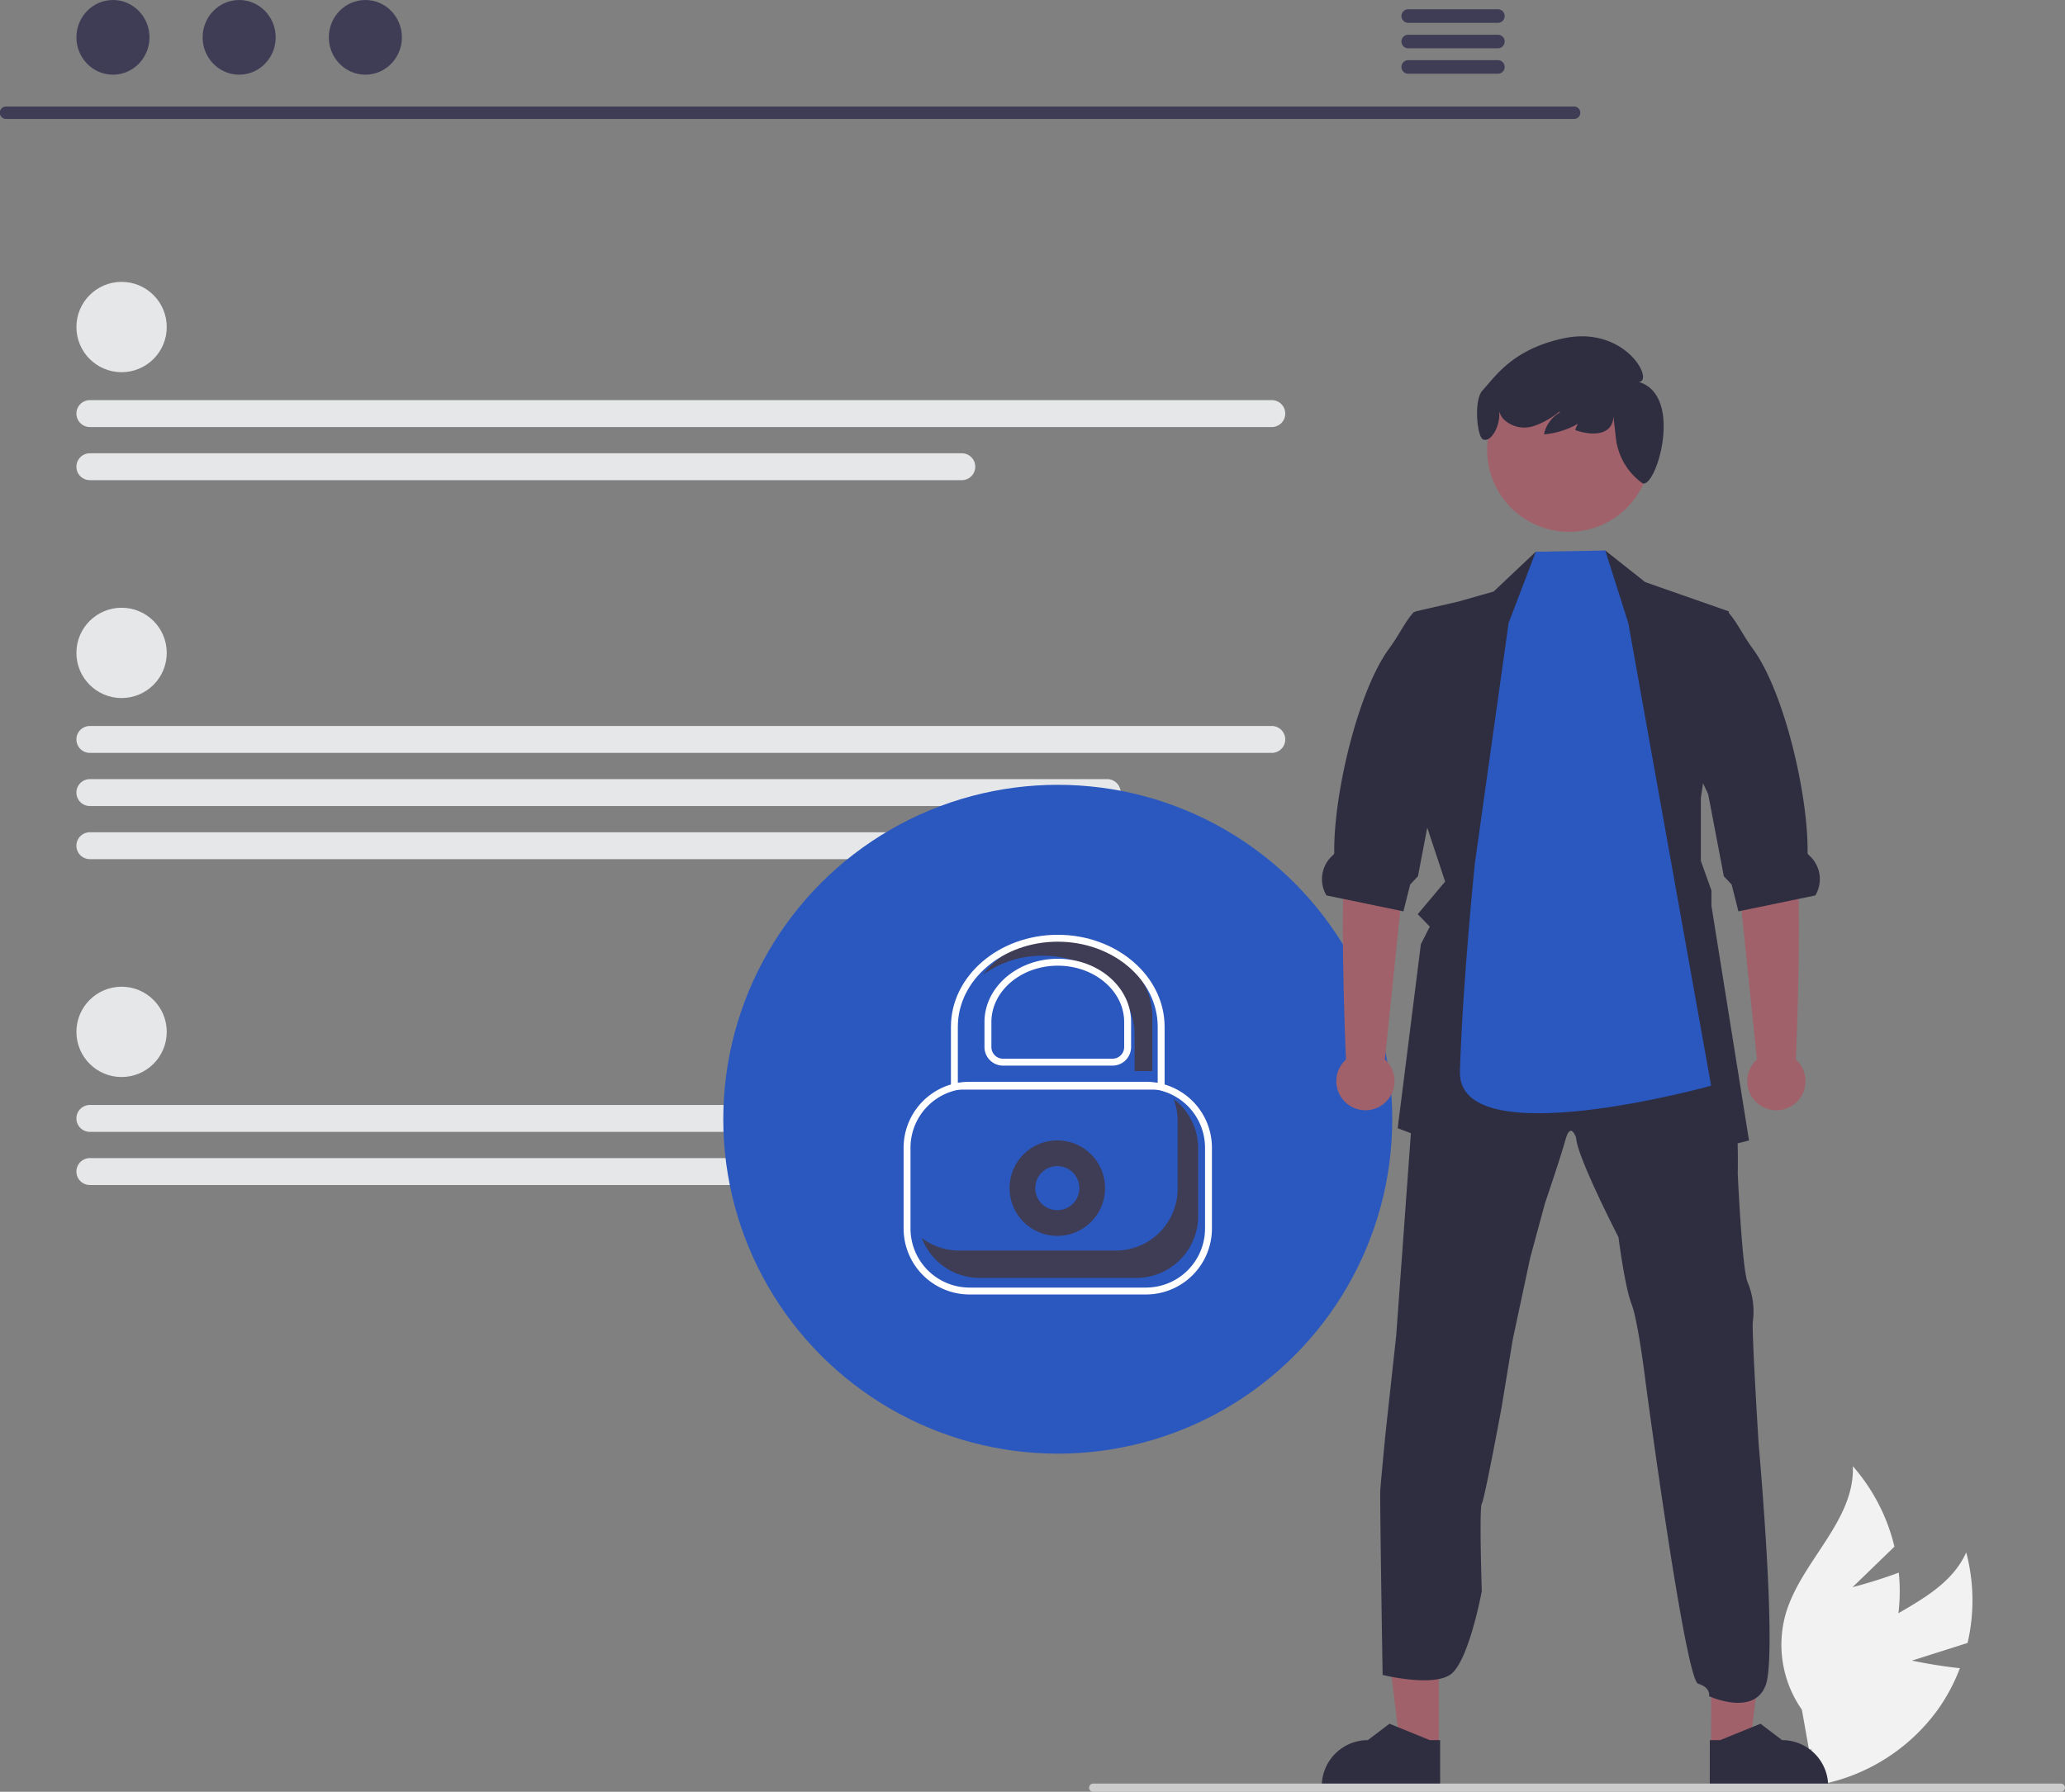 <svg height="347.156" viewBox="0 0 400 347.156" width="400" xmlns="http://www.w3.org/2000/svg"><rect x="0" y="0" width="400" height="347.156" fill="#808080" stroke="none"/><path d="m843.646 661.005 10.774-3.418a36.469 36.469 0 0 0 -.26-17.545c-4.329 9.624-17.028 11.982-24.264 19.664a21.937 21.937 0 0 0 -5.612 18.167l-2.267 7.69a36.759 36.759 0 0 0 26.753-15.218 35.507 35.507 0 0 0 4.161-7.876c-4.594-.46-9.285-1.464-9.285-1.464z" fill="#f2f2f2" transform="translate(-473.292 -339.263)"/><path d="m830.317 638.5 8.119-7.864a36.47 36.47 0 0 0 -8.057-15.588c.418 10.545-9.9 18.319-12.947 28.422a21.937 21.937 0 0 0 3.08 18.763l1.4 7.893a36.759 36.759 0 0 0 17.158-25.552 35.5 35.5 0 0 0 .211-8.905c-4.317 1.631-8.964 2.831-8.964 2.831z" fill="#f2f2f2" transform="translate(-471.477 -330.975)"/><path d="m605.173 223.345h-303.66a1.208 1.208 0 1 1 0-2.415h303.66a1.208 1.208 0 1 1 0 2.415z" fill="#3f3d56" transform="translate(-300.305 -200.295)"/><ellipse cx="21.879" cy="7.235" fill="#3f3d56" rx="7.077" ry="7.235"/><ellipse cx="46.326" cy="7.235" fill="#3f3d56" rx="7.077" ry="7.235"/><ellipse cx="70.774" cy="7.235" fill="#3f3d56" rx="7.077" ry="7.235"/><path d="m725.117 192.742h-17.367a1.315 1.315 0 1 0 0 2.63h17.366a1.315 1.315 0 1 0 0-2.63z" fill="#3f3d56" transform="translate(-434.968 -190.949)"/><path d="m725.117 200.126h-17.367a1.315 1.315 0 1 0 0 2.63h17.366a1.315 1.315 0 1 0 0-2.63z" fill="#3f3d56" transform="translate(-434.968 -193.397)"/><path d="m725.117 207.5h-17.367a1.315 1.315 0 1 0 0 2.63h17.366a1.315 1.315 0 1 0 0-2.63z" fill="#3f3d56" transform="translate(-434.968 -195.843)"/><g fill="#e6e7e8"><circle cx="23.551" cy="63.363" r="8.749"/><path d="m554 311.254h-228.946a2.605 2.605 0 0 1 0-5.211h228.946a2.605 2.605 0 1 1 0 5.211z" transform="translate(-307.647 -228.517)"/><path d="m493.954 326.656h-168.9a2.605 2.605 0 0 1 0-5.211h168.9a2.605 2.605 0 0 1 0 5.211z" transform="translate(-307.647 -233.624)"/><circle cx="23.551" cy="199.925" r="8.749"/><path d="m554 515.559h-228.946a2.605 2.605 0 1 1 0-5.211h228.946a2.914 2.914 0 0 1 2.75 2.806 2.573 2.573 0 0 1 -2.75 2.4z" transform="translate(-307.647 -296.259)"/><path d="m493.954 530.961h-168.9a2.605 2.605 0 0 1 0-5.211h168.9a2.605 2.605 0 1 1 0 5.211z" transform="translate(-307.647 -301.366)"/><circle cx="23.551" cy="126.497" r="8.749"/><path d="m554 405.706h-228.946a2.605 2.605 0 1 1 0-5.211h228.946a2.605 2.605 0 1 1 0 5.211z" transform="translate(-307.647 -259.835)"/><path d="m522.117 421.107h-197.063a2.605 2.605 0 0 1 0-5.211h197.063a2.605 2.605 0 0 1 0 5.211z" transform="translate(-307.647 -264.941)"/><path d="m508.742 436.509h-183.688a2.605 2.605 0 1 1 0-5.211h183.688a2.605 2.605 0 0 1 0 5.211z" transform="translate(-307.647 -270.048)"/></g><circle cx="204.895" cy="216.851" fill="#2a58bf" r="64.793"/><circle cx="204.806" cy="230.201" fill="#3f3d56" r="9.256"/><circle cx="204.806" cy="230.201" fill="#2a58bf" r="4.272"/><path d="m609.12 544.836h-34.186a12.782 12.782 0 0 1 -12.768-12.767v-15.674a12.782 12.782 0 0 1 12.768-12.768h34.186a12.782 12.782 0 0 1 12.768 12.768v15.674a12.782 12.782 0 0 1 -12.768 12.767zm-34.186-39.872a11.444 11.444 0 0 0 -11.434 11.431v15.674a11.444 11.444 0 0 0 11.431 11.43h34.189a11.443 11.443 0 0 0 11.431-11.43v-15.674a11.444 11.444 0 0 0 -11.431-11.431z" fill="#fff" transform="translate(-387.132 -294.031)"/><path d="m574.654 537.983h30.346a11.993 11.993 0 0 0 11.993-11.993v-13.117a11.938 11.938 0 0 0 -.791-4.255 11.961 11.961 0 0 1 4.766 9.555v13.117a11.993 11.993 0 0 1 -11.993 11.993h-30.346a11.987 11.987 0 0 1 -11.2-7.739 11.924 11.924 0 0 0 7.225 2.439z" fill="#3f3d56" transform="translate(-388.876 -295.686)"/><path d="m411.451 492.275h-7.451l-3.547-28.76h11z" fill="#a0616a" transform="translate(-132.752 -153.69)"/><path d="m706.273 702.09h-22.929v-.29a8.925 8.925 0 0 1 8.924-8.924l4.188-3.177 7.814 3.178h2z" fill="#2f2e41" transform="translate(-427.311 -355.727)"/><path d="m495.837 492.275h7.456l3.547-28.76h-11z" fill="#a0616a" transform="translate(-164.38 -153.69)"/><path d="m795.79 702.09h22.929v-.29a8.925 8.925 0 0 0 -8.924-8.924l-4.188-3.177-7.814 3.178h-2z" fill="#2f2e41" transform="translate(-464.595 -355.727)"/><path d="m700.295 575.136c.11-1.641.986-10.717.986-10.717l2.1-19.247 3.7-51.02.241-3.34 19.362-3.717 13.233-6.344 15.729 5.028 12.248 4.593s.021 1.966.115 4.341c.126 3.109.346 6.921.87 7.912.876 1.751.655 11.152.655 11.152s.866 19.123 1.961 21.223a14.568 14.568 0 0 1 .986 7.34c-.33.876 1.1 23.845 1.1 23.845s3.66 40.648 1.364 46.777-10.974 2.114-10.974 2.114.419-1.636-2.1-2.407-10.182-58.407-10.182-58.407-1.426-11.818-2.737-15.2-2.517-12.9-2.517-12.9-8.1-15.75-8.2-19.252c0 0-1.059-3.277-2.06.33s-3.953 12.248-3.953 12.248l-2.878 10.612-3.387 15.855-2.195 13.345s-3.282 17.716-3.806 18.482 0 16.951 0 16.951-2.538 13.784-6.124 16.19-13.087.038-13.087.038-.56-34.184-.45-35.825z" fill="#2f2e41" transform="translate(-432.927 -286.446)"/><path d="m409.889 210.741 4.3 12.966-5.311 6.323 2.339 2.407-1.725 3.4-4.492 35.663 24.663 9.353 8.305-10.413 6.549 10.413 28.538-6.973-7.282-45.48v-2.973l-2.055-5.741v-12.149l5.426-36.176-16.2-5.673-7.744-6.129-2.506 8.619-10.669-1.9-.278-6.476-8.163 7.713-6.874 1.96-8.231 1.882-1.049 2.622 2.1-.524-.34 34.106z" fill="#2f2e41" transform="translate(-134.26 -52.906)"/><path d="m696.966 468.05 4.142-40.093 1.093-16.5-11.594-2.1s.459 11.8-1.059 18.456c-1.5 6.569-.2 39.355-.106 40.231a5.641 5.641 0 1 0 7.524 0z" fill="#a0616a" transform="translate(-428.71 -262.774)"/><path d="m684.28 421.376 3.224.666 11.063 2.291.613.126 1.306-5.191 1.514-1.614 2.884-15.11.152-.786 4.357-9.312 3.014-27.987-11.21 2.013c-.058.058-.11.121-.163.184-1.61 1.825-2.758 4.362-4.635 6.915-6.108 8.31-10.795 28.5-10.611 39.564.005.178-.178.372-.4.572a6.136 6.136 0 0 0 -1.112 7.671z" fill="#2f2e41" transform="translate(-427.332 -247.886)"/><path d="m806.856 468.05-4.142-40.093-1.093-16.5 11.594-2.1s-.459 11.8 1.059 18.456c1.5 6.569.2 39.355.106 40.231a5.641 5.641 0 1 1 -7.524 0z" fill="#a0616a" transform="translate(-466.529 -262.774)"/><path d="m813.914 421.376-3.224.666-11.063 2.291-.614.126-1.305-5.191-1.515-1.615-2.884-15.11-.152-.786-4.357-9.312 1-27.987 7.2 2.013c.058.058.11.121.162.184 1.61 1.825 2.758 4.362 4.635 6.915 6.108 8.31 10.795 28.5 10.611 39.564-.005.178.178.372.4.572a6.136 6.136 0 0 1 1.106 7.67z" fill="#2f2e41" transform="translate(-462.278 -247.886)"/><path d="m732.81 363.679 5.267-13.814 13.453-.246 4.464 14.061 16.046 89.638s-49.159 13.69-48.66-2.766c.524-17.3 2.89-40.285 2.89-40.285z" fill="#2a58bf" transform="translate(-440.585 -242.965)"/><circle cx="303.917" cy="87.187" fill="#a0616a" r="15.848"/><path d="m729.367 298.074c2.58-2.808 5.807-7.949 15.582-10.108 12.079-2.667 17.786 8.244 14.74 8.423 8.907 2.7 3.185 21.129.632 19.583a.768.768 0 0 1 -.063-.049 12.546 12.546 0 0 1 -5.011-8.56l-.484-4.363c-.069 3.549-3.7 4.018-7.4 2.711a4.649 4.649 0 0 1 3.285-3.234 15.9 15.9 0 0 1 -9.339 4.063 6.358 6.358 0 0 1 3.092-4.254l-.146-.144a15.274 15.274 0 0 1 -4.9 2.774 5.773 5.773 0 0 1 -5.89-1.33 4.344 4.344 0 0 1 -.837-1.507c.3 2.811-1.582 6.019-3.047 5.468-1.221-.234-1.931-7.604-.214-9.473z" fill="#2f2e41" transform="translate(-442.233 -222.384)"/><path d="m805 707.841a.793.793 0 0 1 -.8.8h-187.347a.8.8 0 1 1 0-1.591h187.352a.793.793 0 0 1 .8.8z" fill="#ccc" transform="translate(-405.001 -361.479)"/><path d="m600.155 461.922a18.6 18.6 0 0 0 -15.062 7.175 19.465 19.465 0 0 1 11.612-3.726c9.814 0 17.8 6.874 17.8 15.324v7.024h3.449v-10.473c-.001-8.446-7.985-15.324-17.799-15.324z" fill="#3f3d56" transform="translate(-394.734 -280.202)"/><path d="m617.268 491.014h-41.388v-12.177c0-9.825 9.283-17.818 20.694-17.818s20.694 7.993 20.694 17.818zm-40.051-1.337h38.714v-10.84c0-9.088-8.683-16.481-19.357-16.481s-19.357 7.393-19.357 16.481z" fill="#fff" transform="translate(-391.679 -279.903)"/><path d="m610.4 488.671h-21.2a3.6 3.6 0 0 1 -3.6-3.6v-4.846c0-6.757 6.369-12.254 14.2-12.254s14.2 5.5 14.2 12.254v4.846a3.6 3.6 0 0 1 -3.6 3.6zm-10.6-19.36c-7.091 0-12.86 4.9-12.86 10.917v4.846a2.263 2.263 0 0 0 2.26 2.26h21.2a2.263 2.263 0 0 0 2.26-2.26v-4.846c-.003-6.02-5.772-10.917-12.86-10.917z" fill="#fff" transform="translate(-394.902 -282.209)"/></svg>